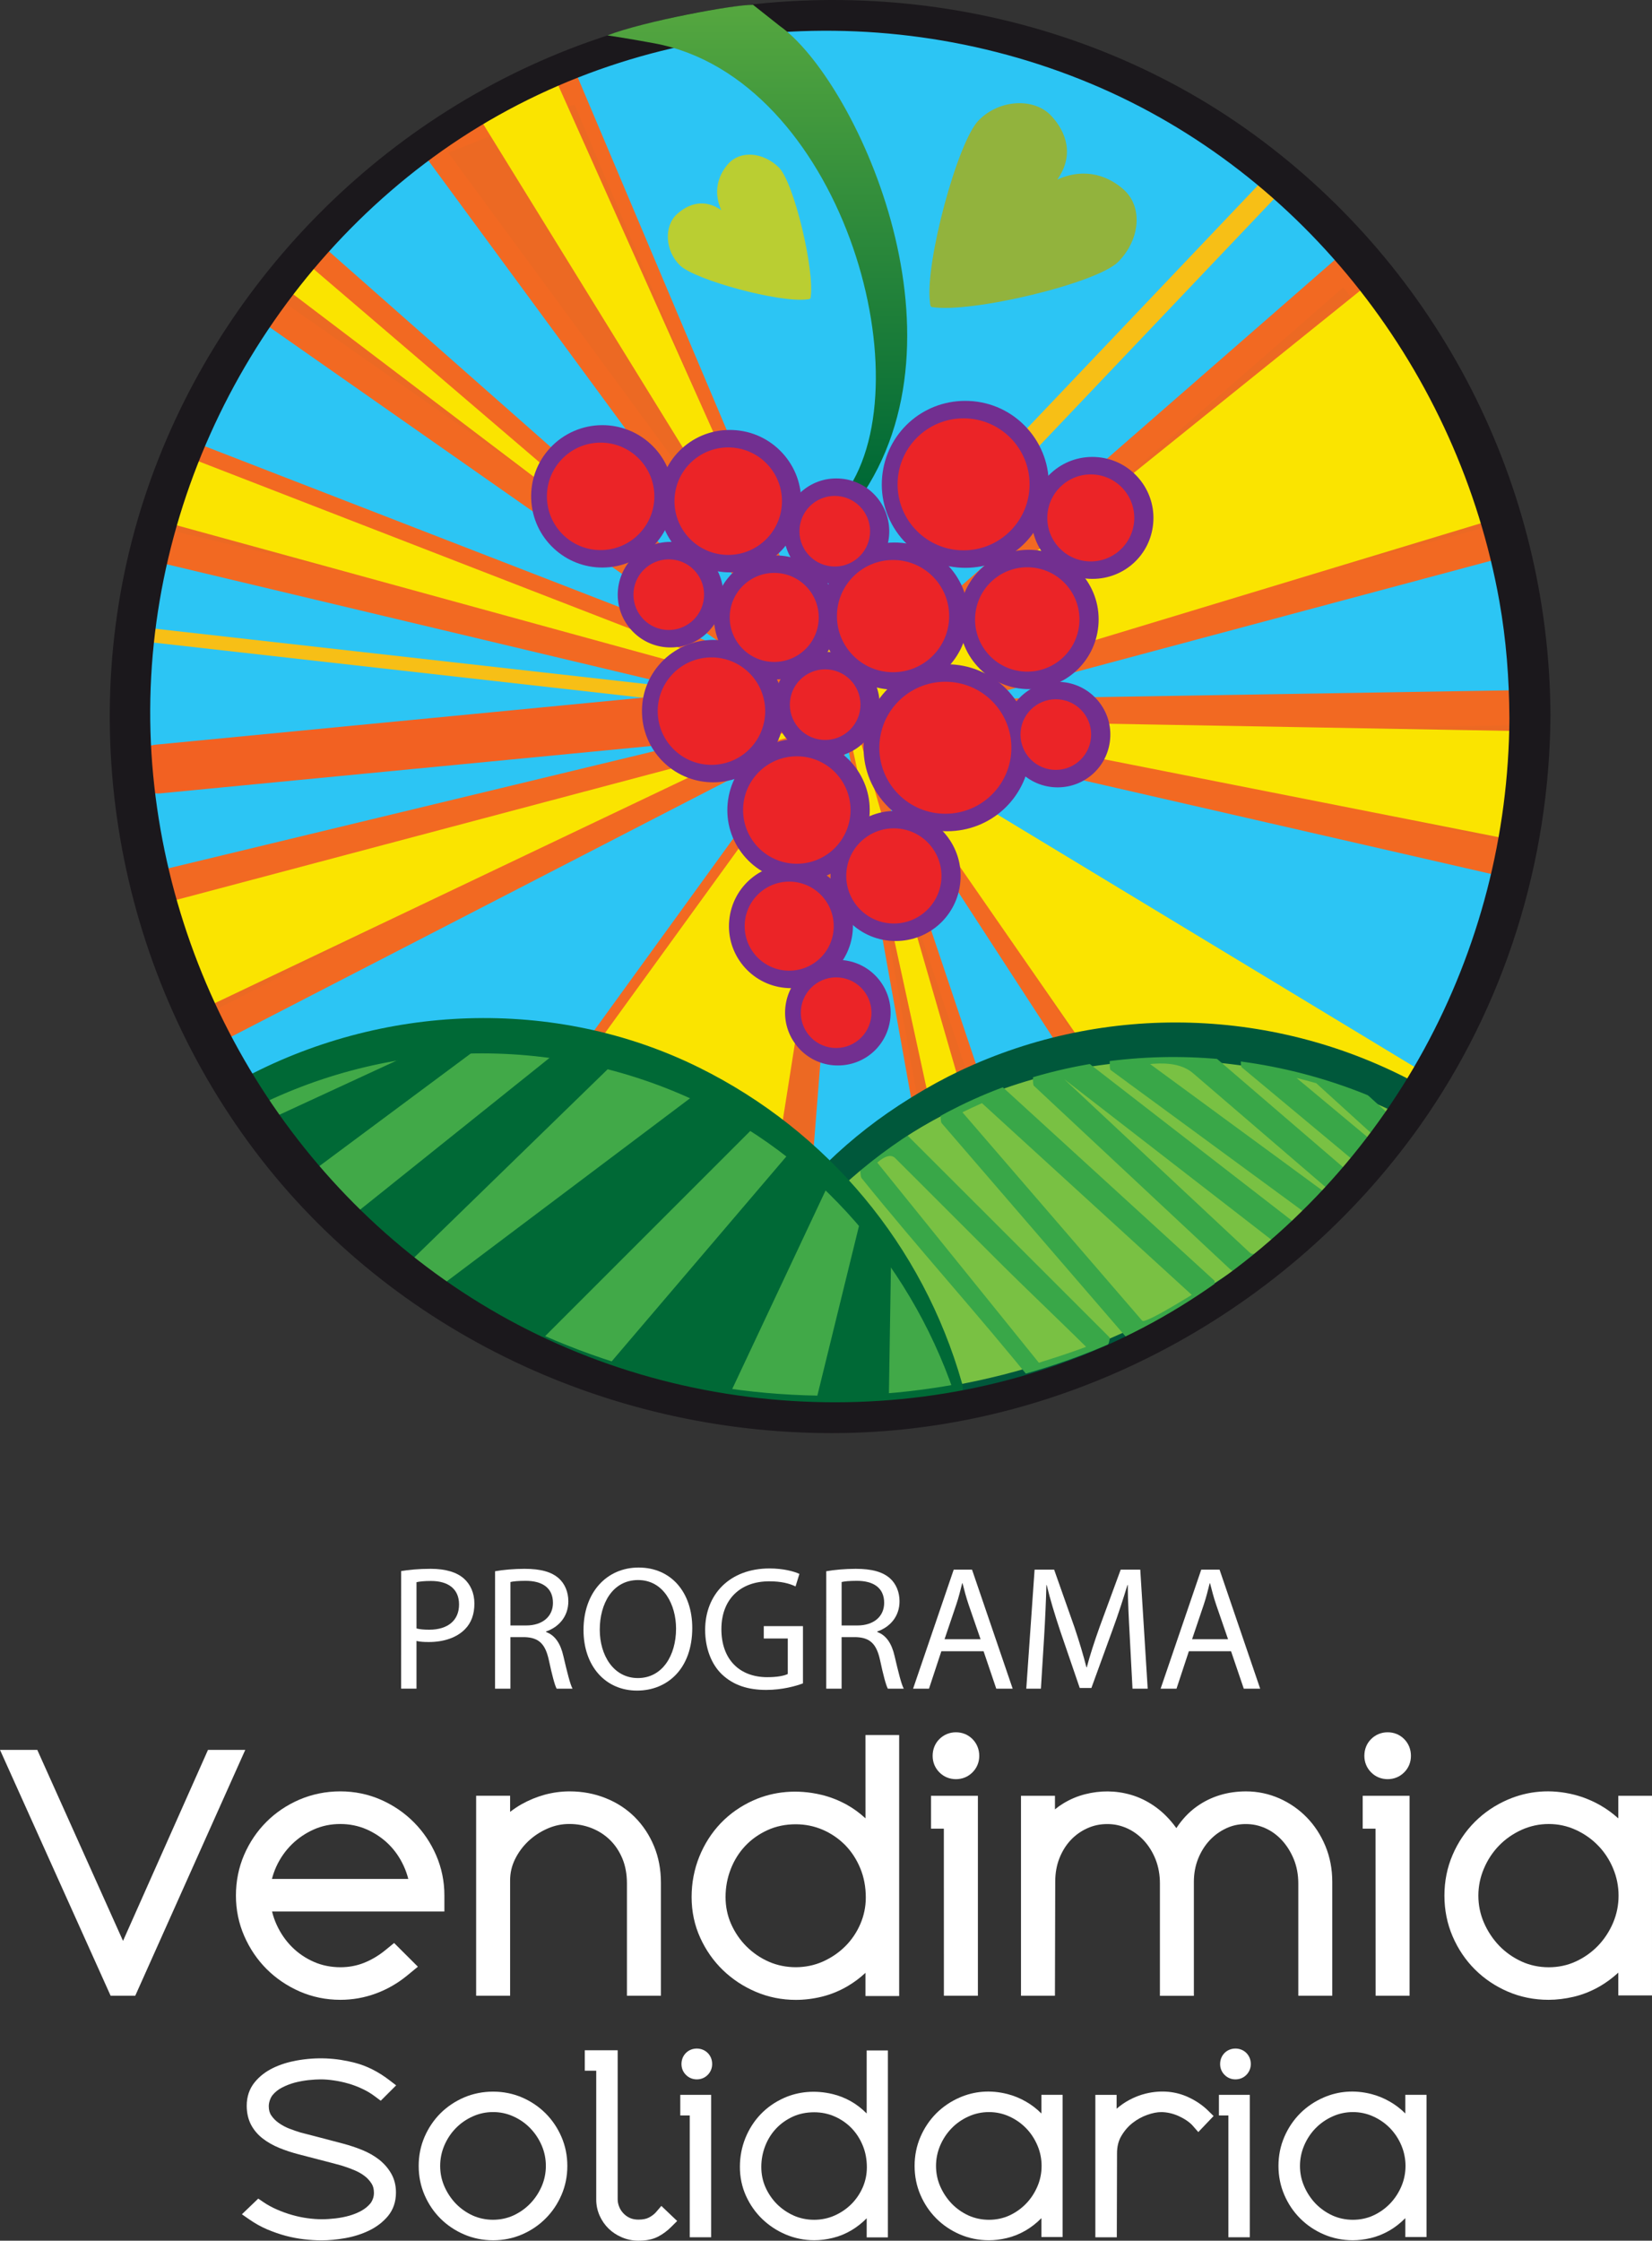 <?xml version="1.0" encoding="utf-8"?>
<!-- Generator: Adobe Illustrator 16.0.0, SVG Export Plug-In . SVG Version: 6.00 Build 0)  -->
<!DOCTYPE svg PUBLIC "-//W3C//DTD SVG 1.1//EN" "http://www.w3.org/Graphics/SVG/1.1/DTD/svg11.dtd">
<svg version="1.1" id="Layer_1" xmlns="http://www.w3.org/2000/svg" xmlns:xlink="http://www.w3.org/1999/xlink" x="0px" y="0px"
	 width="157.807px" height="214.02px" viewBox="0 0 157.807 214.02" enable-background="new 0 0 157.807 214.02"
	 xml:space="preserve">
<rect x="0" y="0" width="157.807" height="214.02" fill="#333333" stroke="none"/>
<g>
	<circle fill="#2CC5F4" cx="78.882" cy="67.458" r="66.829"/>
	<g>
		<polygon fill="#FFFFFF" points="19.869,167.139 11.752,185.385 3.561,167.139 0,167.139 10.567,190.623 12.92,190.623 
			23.429,167.139 		"/>
		<path fill="#FFFFFF" d="M36.793,186.283c-0.635,0.517-1.323,0.923-2.043,1.207c-0.692,0.273-1.442,0.411-2.229,0.411
			c-0.91,0-1.766-0.173-2.542-0.514c-0.792-0.348-1.497-0.827-2.096-1.428c-0.601-0.603-1.091-1.314-1.459-2.123
			c-0.186-0.403-0.329-0.824-0.438-1.261H42.45v-1.544c0-1.339-0.267-2.625-0.786-3.825c-0.517-1.188-1.229-2.247-2.124-3.146
			c-0.896-0.904-1.951-1.627-3.143-2.151c-1.207-0.533-2.516-0.806-3.892-0.806c-1.372,0-2.682,0.268-3.896,0.785
			c-1.198,0.516-2.264,1.231-3.158,2.126c-0.897,0.896-1.614,1.957-2.132,3.157c-0.52,1.208-0.782,2.519-0.782,3.889
			c0,1.359,0.269,2.658,0.8,3.871c0.521,1.192,1.241,2.254,2.136,3.149c0.896,0.893,1.955,1.609,3.148,2.134
			c1.213,0.529,2.521,0.799,3.896,0.799c1.155,0,2.292-0.199,3.38-0.6c1.081-0.396,2.081-0.971,2.975-1.702l1.047-0.86l-2.271-2.265
			L36.793,186.283z M32.507,174.22c0.891,0,1.736,0.174,2.512,0.512c0.792,0.351,1.499,0.825,2.1,1.415
			c0.598,0.59,1.086,1.294,1.448,2.088c0.184,0.396,0.326,0.81,0.435,1.23H25.977c0.104-0.401,0.242-0.796,0.418-1.183
			c0.363-0.792,0.857-1.497,1.464-2.1c0.607-0.599,1.321-1.085,2.119-1.441C30.752,174.396,31.601,174.22,32.507,174.22z"/>
		<path fill="#FFFFFF" d="M58.263,175.739c0.492,0.479,0.891,1.072,1.183,1.766c0.293,0.696,0.442,1.503,0.442,2.398v10.721h3.246
			v-10.796c0-1.261-0.221-2.436-0.659-3.491c-0.438-1.059-1.053-1.986-1.83-2.768c-0.782-0.782-1.721-1.396-2.792-1.821
			c-1.062-0.427-2.219-0.644-3.438-0.644c-0.808,0-1.608,0.109-2.388,0.32c-0.771,0.213-1.509,0.518-2.199,0.904
			c-0.385,0.219-0.749,0.463-1.1,0.733v-1.538h-3.245v19.098h3.245v-11.006c0-0.714,0.15-1.368,0.456-2.005
			c0.319-0.655,0.748-1.242,1.276-1.742c0.532-0.505,1.151-0.91,1.843-1.213c0.671-0.293,1.355-0.438,2.084-0.438
			c0.751,0,1.468,0.136,2.135,0.399C57.192,174.886,57.762,175.252,58.263,175.739z"/>
		<path fill="#FFFFFF" d="M82.675,173.678c-0.557-0.512-1.146-0.943-1.76-1.286c-0.79-0.438-1.616-0.762-2.455-0.961
			c-2.334-0.557-4.569-0.32-6.461,0.517c-1.21,0.537-2.271,1.276-3.148,2.192c-0.877,0.917-1.564,1.995-2.053,3.205
			c-0.486,1.208-0.733,2.504-0.733,3.85c0,1.379,0.276,2.687,0.821,3.885c0.534,1.179,1.264,2.22,2.168,3.096
			c0.904,0.872,1.962,1.571,3.147,2.073c1.198,0.512,2.482,0.769,3.816,0.769c0.831,0,1.679-0.103,2.519-0.312
			c0.856-0.212,1.694-0.559,2.486-1.03c0.578-0.345,1.132-0.759,1.65-1.238v2.215h3.22v-24.93h-3.22L82.675,173.678L82.675,173.678z
			 M76.019,174.246c0.911,0,1.781,0.182,2.584,0.529c0.812,0.354,1.53,0.851,2.137,1.465c0.604,0.621,1.09,1.365,1.438,2.213
			c0.352,0.847,0.527,1.787,0.527,2.794c0,0.875-0.178,1.728-0.521,2.522c-0.347,0.809-0.832,1.521-1.436,2.125
			c-0.609,0.61-1.334,1.104-2.155,1.47c-1.6,0.714-3.556,0.708-5.143,0.013c-0.812-0.355-1.535-0.853-2.149-1.467
			c-0.616-0.616-1.108-1.34-1.466-2.148c-0.35-0.792-0.527-1.658-0.527-2.566c0-0.93,0.167-1.825,0.496-2.67
			c0.324-0.837,0.791-1.579,1.379-2.207c0.589-0.625,1.304-1.135,2.128-1.51C74.118,174.435,75.03,174.246,76.019,174.246z"/>
		<polygon fill="#FFFFFF" points="90.165,190.623 93.413,190.623 93.413,171.526 88.934,171.526 88.934,174.667 90.16,174.667 		"/>
		<path fill="#FFFFFF" d="M91.316,169.938c0.608,0,1.155-0.225,1.578-0.648c0.424-0.424,0.649-0.971,0.649-1.579
			c0-0.622-0.228-1.18-0.649-1.604c-0.423-0.425-0.97-0.647-1.578-0.647c-0.607,0-1.154,0.225-1.579,0.647
			c-0.424,0.421-0.646,0.979-0.646,1.604c0,0.61,0.224,1.156,0.646,1.577C90.16,169.714,90.707,169.938,91.316,169.938z"/>
		<path fill="#FFFFFF" d="M123.599,177.606c0.277,0.69,0.421,1.465,0.421,2.297v10.721h3.245v-10.874
			c0-1.229-0.221-2.38-0.658-3.433c-0.433-1.041-1.03-1.957-1.774-2.723c-0.747-0.767-1.624-1.378-2.616-1.819
			c-1.001-0.44-2.075-0.671-3.188-0.671c-1.773,0-3.355,0.484-4.699,1.438c-0.751,0.532-1.405,1.227-1.959,2.07
			c-0.084-0.118-0.171-0.231-0.257-0.342c-0.563-0.719-1.198-1.32-1.89-1.791c-0.694-0.477-1.432-0.827-2.195-1.049
			c-1.468-0.422-2.939-0.422-4.396-0.049c-0.729,0.188-1.422,0.482-2.069,0.879c-0.271,0.163-0.537,0.352-0.789,0.561v-1.295H97.53
			v19.098h3.243l0.028-10.899c0-0.808,0.133-1.557,0.399-2.233c0.267-0.673,0.628-1.255,1.078-1.734
			c0.447-0.477,0.979-0.855,1.583-1.13c0.602-0.271,1.225-0.403,1.912-0.403c0.671,0,1.284,0.134,1.885,0.403
			c0.6,0.272,1.143,0.664,1.604,1.163c0.471,0.509,0.85,1.117,1.125,1.811c0.273,0.693,0.414,1.47,0.414,2.307v10.721h3.243v-10.874
			c0-0.802,0.138-1.549,0.409-2.225c0.271-0.675,0.646-1.268,1.104-1.76c0.464-0.492,0.984-0.865,1.586-1.145
			c0.587-0.271,1.196-0.401,1.862-0.401c0.668,0,1.281,0.134,1.878,0.401c0.604,0.277,1.12,0.655,1.582,1.157
			C122.933,176.292,123.312,176.906,123.599,177.606z"/>
		<path fill="#FFFFFF" d="M132.556,169.938c0.606,0,1.153-0.225,1.576-0.648c0.426-0.424,0.647-0.971,0.647-1.579
			c0-0.622-0.224-1.18-0.647-1.604c-0.423-0.425-0.97-0.647-1.576-0.647c-0.608,0-1.155,0.225-1.579,0.647
			c-0.426,0.421-0.647,0.979-0.647,1.604c0,0.61,0.227,1.156,0.647,1.577C131.4,169.714,131.947,169.938,132.556,169.938z"/>
		<polygon fill="#FFFFFF" points="131.405,190.623 134.65,190.623 134.65,171.526 130.171,171.526 130.171,174.667 131.397,174.667 
					"/>
		<path fill="#FFFFFF" d="M154.587,171.526v2.156c-0.532-0.479-1.094-0.893-1.683-1.229c-0.794-0.456-1.632-0.8-2.485-1.021
			c-2.306-0.587-4.462-0.366-6.378,0.456c-1.198,0.516-2.261,1.231-3.155,2.126c-0.897,0.896-1.612,1.957-2.126,3.157
			c-0.521,1.208-0.782,2.519-0.782,3.889c0,1.374,0.262,2.682,0.782,3.892c0.514,1.197,1.229,2.261,2.126,3.156
			c0.896,0.895,1.957,1.609,3.155,2.124c1.21,0.521,2.519,0.781,3.89,0.781c0.773,0,1.584-0.101,2.414-0.294
			c0.847-0.202,1.684-0.538,2.482-0.997c0.611-0.354,1.199-0.789,1.76-1.304v2.177h3.22v-19.07H154.587z M154.613,181.062
			c0,0.897-0.174,1.768-0.519,2.584c-0.352,0.828-0.837,1.569-1.445,2.203c-0.607,0.629-1.327,1.139-2.136,1.509
			c-0.787,0.362-1.65,0.545-2.568,0.545c-0.923,0-1.793-0.183-2.59-0.546c-0.812-0.372-1.535-0.879-2.142-1.508
			c-0.611-0.639-1.105-1.38-1.463-2.209c-0.354-0.816-0.53-1.683-0.53-2.578c0-0.895,0.181-1.771,0.533-2.592
			c0.354-0.838,0.846-1.576,1.455-2.202c0.604-0.62,1.332-1.125,2.154-1.498c0.808-0.36,1.676-0.55,2.58-0.55
			c0.898,0,1.764,0.186,2.561,0.55c0.819,0.371,1.544,0.878,2.147,1.5c0.604,0.618,1.092,1.357,1.439,2.189
			C154.437,179.288,154.613,180.163,154.613,181.062z"/>
		<path fill="#FFFFFF" d="M26.046,200.104c0.229-0.277,0.521-0.515,0.868-0.695c0.382-0.202,0.791-0.364,1.215-0.479
			c0.438-0.114,0.884-0.197,1.326-0.247c0.454-0.048,0.855-0.071,1.194-0.071c0.37,0,0.786,0.033,1.235,0.099
			c0.455,0.065,0.918,0.164,1.382,0.297c0.456,0.129,0.913,0.301,1.36,0.515c0.438,0.204,0.852,0.456,1.23,0.745l0.514,0.385
			l1.472-1.47l-0.67-0.512c-1.046-0.8-2.146-1.353-3.271-1.643c-1.832-0.476-3.652-0.562-5.585-0.214
			c-0.803,0.146-1.55,0.381-2.22,0.704c-0.708,0.34-1.303,0.799-1.766,1.367c-0.504,0.617-0.763,1.375-0.763,2.246
			c0,0.681,0.141,1.289,0.41,1.809c0.268,0.509,0.645,0.953,1.123,1.324c0.447,0.347,0.979,0.648,1.579,0.896
			c0.573,0.233,1.202,0.443,1.867,0.614l3.299,0.857c0.187,0.054,0.38,0.104,0.583,0.159c0.18,0.046,0.367,0.104,0.583,0.18
			c0.26,0.083,0.572,0.201,0.924,0.352c0.317,0.137,0.619,0.311,0.896,0.521c0.256,0.191,0.479,0.437,0.662,0.723
			c0.152,0.235,0.227,0.527,0.227,0.886c0,0.203-0.034,0.396-0.104,0.578c-0.073,0.188-0.158,0.342-0.259,0.458
			c-0.224,0.262-0.5,0.484-0.818,0.664c-0.354,0.198-0.742,0.354-1.157,0.476c-0.431,0.121-0.882,0.211-1.34,0.262
			c-0.903,0.106-1.688,0.118-2.671-0.018c-0.478-0.062-0.964-0.166-1.453-0.305c-0.486-0.136-0.978-0.312-1.457-0.521
			c-0.466-0.204-0.904-0.44-1.3-0.711l-0.493-0.335l-1.562,1.498l0.742,0.515c0.537,0.373,1.106,0.685,1.692,0.935
			c0.574,0.242,1.158,0.444,1.735,0.601c0.584,0.154,1.175,0.27,1.755,0.335c0.574,0.068,1.141,0.104,1.675,0.104
			c0.716,0,1.479-0.071,2.275-0.212c0.816-0.146,1.577-0.388,2.261-0.716c0.718-0.346,1.32-0.805,1.798-1.367
			c0.521-0.621,0.784-1.385,0.784-2.275c0-0.678-0.154-1.291-0.462-1.823c-0.288-0.504-0.68-0.948-1.159-1.326
			c-0.461-0.358-1.002-0.668-1.611-0.915c-0.578-0.235-1.201-0.441-1.852-0.614l-2.759-0.725c-0.188-0.054-0.396-0.107-0.629-0.162
			c-0.207-0.049-0.421-0.104-0.628-0.161c-0.326-0.099-0.688-0.223-1.084-0.373c-0.354-0.138-0.694-0.318-1.008-0.541
			c-0.289-0.201-0.532-0.445-0.722-0.729c-0.16-0.232-0.236-0.52-0.236-0.87c0-0.192,0.037-0.394,0.108-0.59
			C25.858,200.386,25.941,200.228,26.046,200.104z"/>
		<path fill="#FFFFFF" d="M52.115,201.854c-0.639-0.635-1.393-1.146-2.242-1.512c-1.713-0.745-3.818-0.745-5.545-0.004
			c-0.856,0.369-1.616,0.881-2.256,1.516c-0.639,0.641-1.148,1.396-1.52,2.255c-0.371,0.86-0.558,1.795-0.558,2.771
			c0,0.979,0.187,1.912,0.558,2.771c0.37,0.858,0.88,1.614,1.52,2.252c0.641,0.641,1.399,1.148,2.257,1.518
			c0.86,0.371,1.798,0.561,2.774,0.561c0.979,0,1.911-0.188,2.77-0.561c0.849-0.367,1.604-0.877,2.242-1.518
			c0.642-0.641,1.151-1.396,1.52-2.252c0.373-0.859,0.56-1.795,0.56-2.771c0-0.978-0.188-1.909-0.56-2.771
			C53.266,203.252,52.755,202.496,52.115,201.854z M47.104,201.734c0.683,0,1.33,0.14,1.934,0.415
			c0.614,0.276,1.158,0.655,1.612,1.126c0.457,0.47,0.825,1.024,1.096,1.652c0.267,0.62,0.397,1.276,0.397,1.952
			c0,0.674-0.133,1.326-0.396,1.939c-0.271,0.623-0.642,1.183-1.1,1.657c-0.457,0.473-0.999,0.855-1.61,1.137
			c-1.216,0.553-2.692,0.54-3.887,0c-0.61-0.279-1.152-0.664-1.609-1.134c-0.458-0.479-0.828-1.037-1.099-1.66
			c-0.264-0.613-0.396-1.268-0.396-1.939c0-0.676,0.134-1.332,0.396-1.952c0.271-0.631,0.639-1.186,1.096-1.652
			c0.456-0.468,1.001-0.85,1.622-1.126C45.768,201.873,46.421,201.734,47.104,201.734z"/>
		<path fill="#FFFFFF" d="M62.671,211.287c-0.169,0.196-0.396,0.371-0.676,0.519c-0.258,0.136-0.596,0.201-1.009,0.201
			c-0.312,0-0.59-0.055-0.821-0.16c-0.245-0.114-0.448-0.26-0.619-0.444c-0.179-0.19-0.312-0.399-0.405-0.638
			c-0.092-0.233-0.138-0.462-0.138-0.702v-14.229H55.86v1.952h1.095V210.1c0,0.522,0.106,1.031,0.32,1.519
			c0.21,0.473,0.498,0.893,0.857,1.242c0.354,0.35,0.784,0.632,1.27,0.838c0.493,0.212,1.026,0.32,1.585,0.32
			c0.768,0,1.385-0.128,1.885-0.393c0.455-0.234,0.886-0.558,1.28-0.956l0.534-0.532l-1.511-1.438L62.671,211.287z"/>
		<path fill="#FFFFFF" d="M65.526,196.085c-0.279,0.279-0.428,0.646-0.428,1.062c0,0.401,0.147,0.759,0.426,1.036
			c0.279,0.28,0.64,0.429,1.039,0.429c0.4,0,0.76-0.146,1.039-0.426c0.279-0.28,0.427-0.641,0.427-1.039
			c0-0.413-0.146-0.776-0.427-1.06C67.043,195.53,66.081,195.53,65.526,196.085z"/>
		<polygon fill="#FFFFFF" points="64.984,202.059 65.886,202.059 65.886,213.693 67.934,213.693 67.934,200.089 64.984,200.089 		
			"/>
		<path fill="#FFFFFF" d="M82.789,201.868c-0.479-0.479-0.984-0.871-1.522-1.171c-0.561-0.312-1.148-0.545-1.75-0.686
			c-1.67-0.396-3.261-0.229-4.606,0.366c-0.864,0.383-1.62,0.91-2.247,1.563c-0.623,0.651-1.116,1.422-1.465,2.285
			c-0.346,0.862-0.521,1.788-0.521,2.746c0,0.983,0.196,1.914,0.583,2.77c0.382,0.842,0.904,1.586,1.549,2.207
			s1.398,1.12,2.245,1.479c0.854,0.36,1.771,0.55,2.723,0.55c0.594,0,1.197-0.077,1.796-0.228c0.612-0.148,1.208-0.396,1.771-0.729
			c0.514-0.308,0.999-0.688,1.446-1.142v1.828h2.023V195.85H82.79L82.789,201.868L82.789,201.868z M77.775,201.754
			c0.688,0,1.344,0.134,1.948,0.398c0.611,0.268,1.149,0.636,1.606,1.104c0.456,0.467,0.818,1.023,1.082,1.664
			c0.264,0.634,0.396,1.34,0.396,2.097c0,0.661-0.133,1.303-0.39,1.901c-0.264,0.604-0.628,1.144-1.082,1.599
			c-0.459,0.459-1.002,0.832-1.618,1.104c-1.209,0.539-2.68,0.534-3.878,0.009c-0.608-0.27-1.152-0.64-1.617-1.102
			c-0.461-0.464-0.833-1.008-1.102-1.616c-0.264-0.598-0.396-1.249-0.396-1.937c0-0.696,0.126-1.367,0.372-2.002
			c0.245-0.63,0.593-1.188,1.038-1.66c0.442-0.475,0.982-0.854,1.6-1.142C76.342,201.894,77.029,201.754,77.775,201.754z"/>
		<path fill="#FFFFFF" d="M99.479,201.868c-0.457-0.452-0.944-0.83-1.465-1.125c-0.568-0.328-1.163-0.573-1.776-0.729
			c-1.646-0.421-3.182-0.265-4.547,0.322c-0.854,0.369-1.61,0.881-2.249,1.516c-0.64,0.644-1.149,1.397-1.517,2.255
			c-0.372,0.86-0.558,1.793-0.558,2.771s0.186,1.912,0.558,2.771c0.365,0.855,0.877,1.611,1.517,2.252
			c0.639,0.641,1.398,1.148,2.249,1.518c0.863,0.371,1.798,0.561,2.775,0.561c0.554,0,1.132-0.071,1.722-0.212
			c0.604-0.146,1.2-0.383,1.769-0.711c0.537-0.311,1.046-0.706,1.522-1.188v1.803h2.028v-13.585h-2.028V201.868z M99.498,206.881
			c0,0.676-0.131,1.331-0.394,1.945c-0.265,0.622-0.628,1.179-1.085,1.651c-0.459,0.477-0.999,0.857-1.604,1.137
			c-1.191,0.547-2.689,0.547-3.896,0c-0.611-0.279-1.153-0.663-1.609-1.134c-0.457-0.479-0.828-1.037-1.101-1.66
			c-0.265-0.613-0.396-1.268-0.396-1.939c0-0.676,0.133-1.332,0.397-1.952c0.271-0.631,0.64-1.185,1.096-1.652
			c0.452-0.468,1.001-0.849,1.62-1.126c0.608-0.275,1.264-0.415,1.944-0.415c0.686,0,1.33,0.14,1.936,0.415
			c0.611,0.277,1.156,0.655,1.61,1.126c0.457,0.467,0.82,1.021,1.085,1.647C99.367,205.544,99.498,206.203,99.498,206.881z"/>
		<path fill="#FFFFFF" d="M113.484,200.299c-1.136-0.52-2.521-0.703-4.062-0.323c-0.522,0.129-1.046,0.332-1.552,0.604
			c-0.424,0.227-0.828,0.508-1.206,0.835v-1.323h-2.031v13.604h2.05l0.021-8.021c0-0.64,0.133-1.18,0.407-1.649
			c0.29-0.497,0.651-0.915,1.069-1.246c0.437-0.338,0.908-0.603,1.408-0.776c0.489-0.177,0.939-0.266,1.341-0.266
			c0.262,0,0.54,0.033,0.823,0.097c0.287,0.062,0.566,0.159,0.837,0.279c0.273,0.124,0.537,0.27,0.78,0.437
			c0.228,0.156,0.421,0.321,0.568,0.49l0.53,0.604l1.462-1.533l-0.521-0.509C114.864,201.068,114.218,200.632,113.484,200.299z"/>
		<path fill="#FFFFFF" d="M116.98,196.085c-0.278,0.279-0.428,0.646-0.428,1.062c0,0.401,0.146,0.759,0.426,1.036
			c0.278,0.28,0.637,0.429,1.039,0.429c0.399,0,0.761-0.146,1.039-0.426c0.277-0.28,0.426-0.641,0.426-1.039
			c0-0.413-0.146-0.776-0.426-1.06C118.498,195.528,117.534,195.53,116.98,196.085z"/>
		<polygon fill="#FFFFFF" points="116.438,202.059 117.34,202.059 117.34,213.693 119.387,213.693 119.387,200.089 116.438,200.089 
					"/>
		<path fill="#FFFFFF" d="M134.242,201.868c-0.455-0.452-0.949-0.83-1.467-1.125c-0.564-0.328-1.166-0.573-1.774-0.729
			c-1.646-0.421-3.184-0.265-4.545,0.322c-0.855,0.369-1.614,0.881-2.252,1.516c-0.641,0.644-1.15,1.397-1.519,2.255
			c-0.371,0.86-0.559,1.793-0.559,2.771s0.188,1.912,0.559,2.771c0.366,0.855,0.878,1.611,1.519,2.252s1.396,1.148,2.252,1.518
			c0.859,0.371,1.796,0.561,2.771,0.561c0.551,0,1.134-0.071,1.724-0.212c0.604-0.146,1.196-0.383,1.769-0.711
			c0.535-0.311,1.047-0.706,1.522-1.188v1.803h2.026v-13.585h-2.026V201.868z M134.261,206.881c0,0.676-0.131,1.331-0.393,1.945
			c-0.263,0.622-0.63,1.179-1.084,1.651c-0.459,0.477-0.999,0.857-1.605,1.137c-1.191,0.547-2.689,0.547-3.893,0
			c-0.613-0.279-1.155-0.663-1.612-1.134c-0.459-0.479-0.827-1.037-1.096-1.66c-0.266-0.613-0.399-1.268-0.399-1.939
			c0-0.676,0.136-1.332,0.399-1.952c0.269-0.631,0.637-1.185,1.094-1.652c0.457-0.467,1.001-0.849,1.622-1.126
			c0.606-0.275,1.263-0.415,1.942-0.415c0.683,0,1.332,0.14,1.936,0.415c0.613,0.277,1.158,0.655,1.614,1.126
			c0.452,0.467,0.819,1.021,1.082,1.647C134.128,205.544,134.261,206.203,134.261,206.881z"/>
	</g>
	<path fill="none" stroke="#1B181C" stroke-width="1.359" d="M96.038,94.342"/>
	<g>
		<path fill="#EC6923" d="M25.283,29.252l54.598,38.215L14.968,51.999l2.646-8.465l61.364,23.805l0.845,1.854l-0.007,0.051
			L14.58,84.966l4.753,13.81L79.77,67.603l-0.264,1.588l-0.112-1.593l0.906,0.005L42.74,119.447l32.925,14.627l5.165-65.41
			l11.418,63.493l9.654-2.985L81.357,67.869l35.359,54.412l11.865-9.784L81.058,69.196l-1.022-1.326L54.86,8.274l-13.944,5.383
			l39.648,53.945l64.482,14.8l1.803-14.84l-67.08,1.102l64.012-17.136c0,0-5.524-10.614-7.724-14.84
			c-2.2-4.227-7.745-10.902-7.745-10.902L79.77,68.135l-0.526-0.267L29.945,24.375 M80.412,71.427l0.001-0.006l0.031-0.015
			L80.412,71.427z"/>
		<g>
			<path fill="#F26922" d="M25.283,30.921c18.179,12.726,36.354,25.448,54.533,38.173c0.021,0.015,0.042,0.03,0.063,0.045
				c0-1.113,0-2.227,0-3.339c-21.612-5.15-43.227-10.301-64.838-15.452c-0.024-0.008-0.049-0.016-0.074-0.02
				c0,1.109,0,2.227,0,3.339c0.854-2.729,1.706-5.465,2.561-8.194c0.176-0.562,1.688,0.353,2.13,0.522
				c5.312,2.062,10.625,4.12,15.937,6.183C48.9,57.34,62.207,62.504,75.514,67.665c0.979,0.378,1.955,0.758,2.933,1.14
				c0.896,0.345,0.977,1.177,1.375,2.057c0-1.112,0-2.229,0-3.336c-0.035,0.249-2.238,0.589-2.479,0.646
				c-2.309,0.558-4.618,1.109-6.927,1.669c-7.186,1.729-14.365,3.463-21.547,5.193c-11.375,2.741-22.748,5.485-34.123,8.227
				c-0.057,0.012-0.109,0.027-0.165,0.039c-0.095,0.023-0.103,3.042,0,3.339c0.497,1.44,4.938,13.711,4.855,13.754
				c3.447-1.778,6.894-3.556,10.339-5.333c13.408-6.915,26.814-13.83,40.224-20.745c3.258-1.68,6.515-3.359,9.771-5.039
				c0-1.112,0-2.226,0-3.338c-0.261,1.566-0.254,1.723-0.371,0.052c-0.002,1.095-0.003,2.187-0.004,3.279
				c0.302,0.003,0.604,0.005,0.906,0.007c0-1.112,0-2.226,0-3.338c-12.521,17.279-25.04,34.562-37.562,51.841
				c-0.154,0.22-0.117,3.286,0,3.339c10.722,4.764,21.438,9.522,32.156,14.288c0.975,0.432,0.77,0.313,0.851-0.698
				c0.147-1.898,0.301-3.803,0.449-5.702c0.55-6.953,1.101-13.904,1.646-20.857c0.979-12.416,1.961-24.83,2.939-37.245
				c0.08-1.011,0.112-0.189,0.21,0.351c0.337,1.853,0.67,3.709,1.002,5.563c1.237,6.896,2.479,13.792,3.719,20.689
				c1.789,9.947,3.577,19.896,5.367,29.849c0.383,2.133,0.769,4.27,1.149,6.4c-0.005-0.028,8.668-2.603,9.671-2.91
				c0.124-0.038,0.102-3.036,0-3.339C95.054,107.068,88.205,86.633,81.357,66.2c0,1.114,0,2.227,0,3.338
				c5.939,9.136,11.875,18.273,17.815,27.413c4.057,6.241,8.113,12.483,12.17,18.729c0.309,0.473,5.49,8.178,5.391,8.259
				c3.95-3.258,7.899-6.515,11.851-9.772c0.167-0.136,0.169-3.185,0-3.336c-8.104-7.382-16.205-14.766-24.309-22.146
				c-5.464-4.978-10.929-9.957-16.394-14.938c-2.411-2.195-5.336-4.285-7.335-6.883c-1.944-2.521-2.869-6.239-4.094-9.143
				c-2.875-6.804-5.75-13.608-8.625-20.414C63.505,27.073,59.183,16.842,54.86,6.612c-0.032-0.077-12.63,4.867-13.946,5.38
				c-0.102,0.037-0.157,3.121,0,3.336c13.192,17.95,26.387,35.9,39.58,53.853c0.271,0.368,1.429,0.405,1.841,0.501
				c2.135,0.489,4.268,0.979,6.401,1.47c7.067,1.622,14.134,3.244,21.196,4.865c11.628,2.668,23.259,5.336,34.887,8.004
				c0.468,0.106,0.822-4.854,0.896-5.453c0.381-3.109,0.756-6.226,1.135-9.336c0.04-0.326,0.007-3.338,0-3.338
				c-22.319,0.366-44.639,0.731-66.962,1.1c-0.038,0-0.078,0-0.118,0.002c0,1.109,0,2.227,0,3.336
				c21.324-5.708,42.647-11.414,63.969-17.121c0.019-0.004,0.028-0.011,0.043-0.015c0.078-0.02,0.14-3.074,0-3.336
				c-3.82-7.343-7.265-14.979-12.232-21.629c-0.611-0.82-2.604-4.663-3.67-3.732c-1.279,1.114-2.558,2.229-3.833,3.346
				c-11.066,9.652-22.128,19.305-33.192,28.956c-3.551,3.095-7.099,6.189-10.646,9.286c-1.138,0.992-4.527-3.023-5.363-3.763
				C63.814,52.59,52.785,42.86,41.755,33.127c-3.938-3.475-7.874-6.948-11.812-10.422c0.538,0.477-0.565,2.839,0,3.338
				C46.376,40.54,62.807,55.038,79.237,69.536c0.997,0.877,6.683-5.099,7.503-5.813c5.584-4.872,11.167-9.74,16.748-14.612
				c8.275-7.217,16.553-14.437,24.825-21.657c0.026-0.02,3.764,4.824,3.992,5.137c1.831,2.479,3.385,5.061,4.804,7.79
				c2.226,4.272,4.449,8.544,6.673,12.816c0-1.109,0-2.223,0-3.336c-21.32,5.708-42.646,11.414-63.969,17.124
				c-0.016,0.002-0.026,0.01-0.043,0.013c-0.182,0.05,0.093,3.336,0,3.336c22.323-0.366,44.644-0.731,66.962-1.1
				c0.038,0,0.079,0,0.117,0c0-1.114,0-2.229,0-3.338c-0.181,1.491-1.967,14.802-1.876,14.824
				c-3.762-0.863-7.521-1.728-11.288-2.591c-14.644-3.361-29.284-6.723-43.93-10.082c-2.292-0.524-4.582-1.051-6.872-1.578
				c-0.39-0.086-2.079-0.202-2.331-0.545c-2.117-2.882-4.232-5.759-6.348-8.639c-8.903-12.113-17.808-24.228-26.709-36.34
				c-2.194-2.983-4.388-5.971-6.581-8.952c0,1.109,0,2.223,0,3.336c1.392-0.538,13.887-5.523,13.976-5.312
				c1.522,3.604,3.045,7.208,4.566,10.811c5.801,13.729,11.6,27.462,17.399,41.191c1.257,2.976,2.219,6.274,4.2,8.849
				c0.552,0.716,1.438,1.312,2.104,1.914c1.845,1.682,3.686,3.357,5.526,5.039c11.021,10.044,22.046,20.086,33.069,30.128
				c2.273,2.073,4.549,4.146,6.824,6.219c0-1.109,0-2.225,0-3.336c-1.167,0.963-11.991,9.59-11.892,9.747
				c-2.054-3.16-4.106-6.323-6.163-9.482c-8.125-12.506-16.25-25.009-24.378-37.515c-1.599-2.459-3.194-4.92-4.794-7.378
				c0.48,0.741-0.295,2.458,0,3.338c6.85,20.435,13.696,40.867,20.545,61.303c0-1.112,0-2.227,0-3.339
				c-2.903,0.897-5.807,1.799-8.712,2.696c-1.344,0.416-1.009-0.073-1.242-1.365c-0.975-5.417-1.947-10.836-2.925-16.253
				c-2.521-14.037-5.046-28.07-7.564-42.104c-0.209-1.146-0.414-2.295-0.62-3.44c0.073,0.418-0.135,1.562-0.183,2.135
				c-0.444,5.662-0.894,11.326-1.34,16.988c-1.121,14.185-2.239,28.367-3.359,42.552c-0.035,0.452-0.143,3.761-0.49,3.604
				c-3.232-1.438-6.463-2.873-9.696-4.31c-7.675-3.41-15.351-6.821-23.027-10.231c0,1.115,0,2.227,0,3.338
				c12.521-17.279,25.039-34.562,37.562-51.84c0.188-0.261-0.089-3.338,0-3.338c-0.304-0.002-0.604-0.005-0.906-0.007
				c-0.019,0-0.024,2.97-0.005,3.276c0.038,0.532,0.074,1.064,0.111,1.597c0.002,0.019,0.004,0.041,0.005,0.06
				c0.087-0.529,0.176-1.058,0.264-1.586c0.075-0.448-0.269-3.199,0-3.338C59.711,76.281,39.653,86.628,19.595,96.97
				c-0.562,0.292-1.724-4.114-1.934-4.724c-1.028-2.983-2.055-5.965-3.082-8.948c0,1.113,0,2.227,0,3.339
				C36.287,81.404,57.992,76.17,79.7,70.941c0.352-0.088,0.138-1.478,0.138-1.75c0-1.48-0.24-2.159-0.862-3.52
				c-0.177-0.391-2.238-0.87-2.611-1.013c-5.549-2.152-11.097-4.307-16.644-6.458c-13.096-5.081-26.195-10.16-39.292-15.242
				c-0.182-0.068-2.812-1.102-2.825-1.062c-0.879,2.81-1.757,5.621-2.636,8.433c-0.094,0.302-0.099,3.314,0,3.339
				c21.614,5.149,43.226,10.302,64.838,15.451c0.025,0.007,0.05,0.012,0.075,0.02c-0.311-0.074,0.351-3.093,0-3.339
				C61.703,53.076,43.524,40.35,25.345,27.625c-0.021-0.016-0.041-0.027-0.062-0.043C25.788,27.935,24.743,30.543,25.283,30.921
				L25.283,30.921z"/>
			<path fill="#F26922" d="M80.412,73.098c0.004-0.01,0.024-0.02,0.032-0.02c0-1.116,0-2.229,0-3.342
				c-0.011,0.008-0.021,0.015-0.032,0.021c-0.028,0.019-0.016,0.507-0.016,0.489c-0.002,0.394-0.003,0.787-0.003,1.181
				c0,0.392,0.001,0.786,0.003,1.18C80.398,72.58,80.422,73.091,80.412,73.098c0.012-0.01,0.021-0.015,0.032-0.02
				c0.029-0.02,0.016-0.508,0.016-0.493c0.003-0.391,0.005-0.787,0.005-1.18s-0.002-0.786-0.005-1.18c0,0.03-0.021-0.487-0.016-0.49
				c-0.008,0.004-0.028,0.013-0.032,0.021c-0.036,0.139-0.013,0.355-0.016,0.489c-0.002,0.394-0.003,0.786-0.003,1.181
				c0,0.392,0.001,0.786,0.003,1.18C80.401,72.715,80.442,72.979,80.412,73.098z"/>
		</g>
	</g>
	<g>
		<path fill="#FAE400" d="M27.181,27.478l52.7,39.988L14.628,49.557l2.984-6.022l61.364,23.805l0.845,1.854l-0.007,0.051
			L14.931,86.461l3.327,10.436L79.77,67.603l-0.264,1.588l-0.112-1.593l0.906,0.005L42.74,119.447l27.994,13.14l10.096-63.923
			l13.648,62.712l4.688-1.964l-17.81-61.542l37.621,54.281l17.862-19.202L81.058,69.196l-1.022-1.326L53.041,7.516l-7.024,4.103
			l34.547,55.984l64.877,12.811l-0.302-10.586l-65.37-1.163l62.354-18.886c0,0-3.866-8.864-6.063-13.09
			c-2.2-4.227-5.591-9.361-5.591-9.361L79.77,68.135l-0.526-0.267L28.414,24.375 M80.412,71.427l0.001-0.006l0.031-0.015
			L80.412,71.427z"/>
	</g>
	<g>
		<path fill="#79C143" d="M66.38,133.925c2.918,0.577,6.765,1.076,12.537,1.076c23.398,0,44.29-11.244,56.234-29.446
			c-6.834-3.795-14.698-5.957-23.068-5.957C90.184,99.597,71.941,113.798,66.38,133.925z"/>
		<path fill="#00583B" d="M66.38,135.594c26.089,5.028,54.049-6.215,68.771-28.371c0.157-0.235,0.152-3.252,0-3.338
			c-13.542-7.367-29.854-7.845-43.817-1.342c-12.236,5.705-21.285,16.797-24.953,29.711C66.085,133.292,66.67,134.571,66.38,135.594
			c3.708-13.054,12.734-23.806,24.953-29.713c13.809-6.672,30.427-5.944,43.817,1.342c0-1.112,0-2.227,0-3.338
			c-14.724,22.157-42.684,33.399-68.771,28.37C66.562,132.291,66.149,135.548,66.38,135.594z"/>
	</g>
	<g>
		<path fill="#39A748" d="M99.274,132.262c2.29-0.714,3.569-1.571,5.773-2.521c0.098-0.043,1.111-1.827,0.949-1.991
			c-3.704-3.7-7.404-7.401-11.109-11.104c-2.364-2.36-4.729-4.727-7.093-7.086c-0.724-0.722-1.444-1.442-2.167-2.166
			c-1.058-1.055-2.439,1.027-3.343,1.771c-0.188,0.154-0.179,3.123,0,3.339c5.65,7.001,10.969,12.818,16.619,19.819
			c-0.531-0.66,0.892-1.477,0.335-2.16c-5.65-6.999-11.304-13.997-16.954-20.998c0,1.115,0,2.229,0,3.339
			c0.735-0.607,2.349-2.769,3.236-1.878c0.68,0.679,1.355,1.354,2.035,2.029c2.442,2.442,4.885,4.885,7.329,7.326
			c3.705,3.703,6.521,6.305,10.22,10.005c0-1.11,0.892-1.126,0.892-2.237c-2.207,0.948-4.468,1.699-6.758,2.414
			C98.903,130.268,99.567,132.169,99.274,132.262z"/>
		<path fill="#39A748" d="M93.803,102.031c-1.316,0.586-2.601,1.214-3.866,1.894c-0.136,0.071-0.164,3.147,0,3.337
			c3.729,4.324,7.462,8.652,11.19,12.977c2.195,2.544,4.39,5.09,6.584,7.634c0.455,0.527,1.059-0.742,1.516-0.214
			c0.385,0.443,5.25-2.744,5.957-3.196c0.144-0.09,0.986-1.991,0.825-2.141C108.607,115.558,101.203,108.797,93.803,102.031
			c0.538,0.492-0.57,2.82,0,3.34c7.4,6.763,14.805,13.524,22.206,20.288c0-1.113,0-2.225,0-3.34
			c-0.654,0.421-6.573,4.209-6.901,3.828c-0.466-0.537-0.933-1.077-1.396-1.617c-2.194-2.544-4.387-5.086-6.584-7.633
			c-3.729-4.322-7.462-8.649-11.19-12.975c0,1.113,0,2.225,0,3.337c1.268-0.678,2.55-1.306,3.866-1.891
			C94.233,105.178,93.408,102.208,93.803,102.031z"/>
		<path fill="#39A748" d="M125.503,115.432c0.721-0.689,1.391-1.438,2.088-2.148c0.176-0.182,1.139-1.428,0.963-1.577
			c-3.001-2.58-6.002-5.157-9.003-7.734c-1.798-1.547-3.596-3.09-5.393-4.638c-2.138-1.833-5.445-0.81-8.076-0.477
			c0.044-0.004-0.199,3.188,0,3.338c6.766,4.966,13.531,9.933,20.301,14.898c-0.514-0.376,0.547-2.938,0-3.337
			c-6.77-4.968-13.535-9.936-20.301-14.899c0,1.113,0,2.227,0,3.338c2.396-0.302,5.917-1.379,7.886,0.314
			c1.74,1.495,3.479,2.988,5.222,4.486c3.122,2.684,6.244,5.363,9.364,8.047c0-1.112,0-2.227,0-3.339
			c-0.696,0.714-1.45,1.361-2.171,2.053C125.814,114.3,126.045,114.911,125.503,115.432z"/>
		<path fill="#39A748" d="M123.489,116.651c-3.946-3.058-7.893-6.112-11.838-9.169c-2.597-2.016-5.191-4.022-7.79-6.038
			c-0.694-0.539-1.394-1.076-2.087-1.616c-0.923-0.714-1.854,0.597-3.016,0.54c0.157,0.007-0.245,3.107,0,3.339
			c3.876,3.624,7.757,7.248,11.633,10.874c2.356,2.198,4.71,4.401,7.064,6.604c0.623,0.58,0.849-0.011,1.474,0.575
			c0.921,0.857,3.256-2.615,3.869-3.196C123.368,118.023,122.947,117.165,123.489,116.651c-0.528,0.502-3.296,3.753-4.091,3.009
			c-0.575-0.535-1.146-1.072-1.724-1.609c-2.425-2.27-4.854-4.536-7.283-6.808c-3.876-3.624-7.757-7.251-11.633-10.875
			c0,1.11,0,2.227,0,3.339c0.999,0.05,2.154-1.206,2.905-0.624c0.65,0.501,1.299,1.003,1.943,1.505
			c2.557,1.979,5.104,3.955,7.657,5.935c4.073,3.155,8.146,6.312,12.223,9.468C122.966,119.584,124.043,117.082,123.489,116.651z"/>
		<path fill="#39A748" d="M125.733,100.127c-2.345-0.676-4.703-1.175-7.112-1.521c0.229,0.033-0.293,3.095,0,3.339
			c2.297,1.914,4.596,3.831,6.896,5.747c1.503,1.251,3.006,2.501,4.509,3.757c0.384,0.316,0.563-1.679,0.944-1.361
			c0.294,0.245,1.876,0.414,2.128,0.07c0.181-0.244,0.199-3.154,0-3.338C130.642,104.588,128.188,102.355,125.733,100.127
			c0.54,0.49-0.566,2.819,0,3.336c2.454,2.23,4.908,4.464,7.362,6.693c0-1.109,0-2.226,0-3.338c-0.19,0.257-1.731,2.405-1.857,2.305
			c-0.328-0.275-0.656-0.553-0.987-0.825c-1.452-1.213-2.908-2.423-4.363-3.639c-2.421-2.017-4.847-4.037-7.267-6.055
			c0,1.113,0,2.224,0,3.339c2.409,0.345,4.77,0.848,7.112,1.52C125.46,103.385,126.05,100.219,125.733,100.127z"/>
	</g>
	<path fill="none" stroke="#F7BF16" stroke-width="10.868" d="M77.391,65.626"/>
	
		<rect x="11.852" y="63.381" transform="matrix(0.994 0.112 -0.112 0.994 7.427 -4.583)" fill="#F7BF16" width="65.595" height="1.335"/>
	<path fill="#F26122" d="M15.082,75.79c-1.189,0-2.207-0.902-2.323-2.11c-0.124-1.285,0.818-2.426,2.102-2.55l65.784-6.352
		c1.278-0.128,2.425,0.815,2.548,2.1c0.127,1.284-0.812,2.427-2.099,2.553L15.31,75.78C15.233,75.787,15.157,75.79,15.082,75.79z"/>
	<path fill="none" stroke="#F26122" stroke-width="9.51" stroke-linecap="round" stroke-linejoin="round" d="M81.022,67.558"/>
	<path fill="none" stroke="#F26122" stroke-width="9.51" stroke-linecap="round" stroke-linejoin="round" d="M137.431,98.106"/>
	<path fill="none" stroke="#F26122" stroke-width="5.434" stroke-linecap="round" stroke-linejoin="round" d="M76.892,65.127"/>
	
		<rect x="98.207" y="9.179" transform="matrix(0.725 0.689 -0.689 0.725 55.663 -57.008)" fill="#F7BF16" width="2.003" height="64.02"/>
	<path fill="#00583B" d="M66.598,134.656c7.328,1.449,14.684,1.462,22.112,0.493c6.311-0.822,11.97-2.255,17.689-4.792
		c11.613-5.156,22.066-12.904,29.076-23.463c0.157-0.232,0.155-3.253,0-3.338c-13.525-7.359-29.842-7.871-43.767-1.282
		c-12.202,5.778-21.15,16.97-24.815,29.869c-0.293,1.037,0.292,2.314,0,3.338c3.703-13.037,12.631-23.885,24.815-29.868
		c13.763-6.758,30.392-5.996,43.767,1.281c0-1.112,0-2.224,0-3.338c-6.924,10.434-16.521,18.735-27.854,24.062
		c-5.769,2.711-11.948,4.481-18.236,5.446c-7.643,1.173-14.944,0.567-22.489-0.922C67.084,132.182,66.361,134.609,66.598,134.656z"
		/>
	<g>
		<g>
			<path fill="#41A948" d="M91.896,133.786c-4.219,0.833-8.572,1.271-13.032,1.271c-23.396,0-43.987-12.021-55.936-30.229
				c6.833-3.793,14.699-5.955,23.07-5.955C67.895,98.876,86.336,113.655,91.896,133.786z"/>
			<path fill="#006936" d="M91.896,132.117c-26.689,5.084-53.937-6.314-68.968-28.956c0,1.112,0,2.227,0,3.339
				c13.593-7.395,29.913-7.854,43.873-1.187c12.268,5.86,21.4,17.129,25.095,30.142C91.606,134.431,92.191,133.151,91.896,132.117
				c-3.734-13.148-12.85-24.069-25.095-30.138c-13.799-6.836-30.429-6.131-43.873,1.183c-0.153,0.085-0.157,3.101,0,3.339
				c15.031,22.638,42.277,34.036,68.968,28.955C92.125,135.41,91.715,132.15,91.896,132.117z"/>
		</g>
		<g>
			<g>
				<g>
					<path fill="#006936" d="M58.785,101.412c-2.083-0.76-2.826-0.909-5.037-1.372l-20.847,16.702
						c1.717,1.625,3.518,3.164,5.397,4.603L58.785,101.412z"/>
				</g>
				<g>
					<path fill="#006936" d="M45.999,98.876c-2.371,0-2.105,0.369-4.387,0.704l-16.906,7.812c1.306,1.804,2.696,3.54,4.174,5.198
						l18.115-13.47C45.781,99.031,47.237,98.876,45.999,98.876z"/>
				</g>
				<g>
					<path fill="#006936" d="M82.365,115.833l-4.691,19.115c1.246,0.071-0.07,0.109,1.19,0.109c1.229,0,4.807-0.041,6.021-0.109
						l0.229-14.422C84.239,118.744,83.445,117.483,82.365,115.833z"/>
				</g>
				<g>
					<path fill="#006936" d="M41.045,123.619c2.322,1.444,7.259,4.115,9.759,5.272l21.85-21.851
						c-1.72-1.163-3.515-2.223-5.385-3.155L41.045,123.619z"/>
				</g>
				<g>
					<path fill="#006936" d="M75.611,109.881L57.068,131.63c2.939,1.062,8.907,2.22,12.021,2.863l9.959-21.177
						C77.442,111.453,77.482,111.478,75.611,109.881z"/>
				</g>
			</g>
		</g>
	</g>
	<path fill="#1B181C" d="M148.107,68.28c-0.11-21.969-10.622-42.549-28.369-55.461C101.841-0.201,78.022-3.404,57.166,3.673
		c-20.387,6.915-36.702,23.47-43.396,43.955c-6.885,21.083-2.75,44.622,10.551,62.271c13.201,17.521,34.413,27.311,56.18,26.976
		c21.78-0.331,42.539-11.594,55.121-29.324C143.732,96.111,148.036,82.289,148.107,68.28c0.014-2.062-3.914-1.494-3.922,0.284
		c-0.113,22.515-11.501,43.431-30.425,55.59c-19.14,12.305-44.271,12.905-64.29,2.376C29.816,116.197,16.757,96.13,14.636,74.078
		c-2.165-22.508,8.019-44.896,25.931-58.458C58.726,1.871,83.317-0.743,104.2,7.989c20.443,8.552,35.15,27.687,39.024,49.421
		c0.656,3.683,0.941,7.417,0.96,11.154C144.195,70.627,148.115,70.056,148.107,68.28z"/>
	
		<linearGradient id="SVGID_1_" gradientUnits="userSpaceOnUse" x1="-819.438" y1="379.04" x2="-819.438" y2="443.506" gradientTransform="matrix(1 0 0 1 891.78 -397.531)">
		<stop  offset="0" style="stop-color:#79C143"/>
		<stop  offset="1" style="stop-color:#006936"/>
	</linearGradient>
	<path fill="url(#SVGID_1_)" d="M58.024,3.38c3.534-1.36,12.097-2.946,13.908-2.922l2.554,2.021
		c7.032,4.97,18.732,29.44,7.537,45.292l-1.212-0.759c7.632-10.799-0.577-39.542-18.27-42.868
		C62.541,4.144,60.067,3.682,58.024,3.38z"/>
	<path fill="#92B33D" d="M106.841,24.988c2.091-2.149,2.326-5.222,0.521-6.857c-1.335-1.213-3.586-2.229-6.366-0.978
		c1.652-2.335,0.858-4.534-0.554-6.068c-1.646-1.792-5.008-1.609-6.979,0.434c-1.988,2.054-5.117,13.567-4.63,17.332
		c0.012,0.412,0.145,0.484,0.169,0.474C92.659,29.956,104.822,27.066,106.841,24.988z"/>
	<path fill="#BACE32" d="M74.39,15.985c-1.504-1.462-3.655-1.626-4.801-0.363c-0.847,0.933-1.562,2.511-0.686,4.458
		c-1.634-1.16-3.174-0.604-4.248,0.385c-1.254,1.15-1.126,3.509,0.305,4.888c1.438,1.395,9.5,3.583,12.133,3.244
		c0.289-0.011,0.34-0.104,0.331-0.121C77.868,25.913,75.844,17.4,74.39,15.985z"/>
	<g>
		<g>
			<path fill="#EA0D8C" d="M90.073,84.098c-0.235,2.497-2.459,4.33-4.953,4.092c-2.502-0.237-4.331-2.461-4.097-4.96
				c0.242-2.5,2.461-4.33,4.96-4.09C88.481,79.377,90.314,81.597,90.073,84.098z"/>
			<path fill="#722F90" d="M85.557,89.881c-0.199,0-0.395-0.01-0.597-0.027c-1.652-0.159-3.146-0.951-4.201-2.232
				c-1.058-1.279-1.553-2.895-1.396-4.546c0.326-3.403,3.32-5.929,6.78-5.594c1.65,0.157,3.143,0.949,4.198,2.229
				s1.554,2.895,1.394,4.549C91.431,87.462,88.771,89.881,85.557,89.881z M85.542,80.788c-1.483,0-2.713,1.12-2.854,2.604
				c-0.075,0.764,0.154,1.513,0.646,2.104c0.485,0.595,1.18,0.958,1.941,1.031c1.612,0.154,2.986-1.013,3.141-2.592
				c0.069-0.765-0.157-1.51-0.646-2.103c-0.488-0.594-1.18-0.958-1.938-1.032C85.733,80.793,85.638,80.788,85.542,80.788z"/>
		</g>
		<g>
			<circle fill="#EA0D8C" cx="75.553" cy="88.462" r="4.252"/>
			<path fill="#722F90" d="M75.559,94.385c-0.188,0-0.379-0.011-0.57-0.029c-3.251-0.31-5.642-3.205-5.329-6.458
				c0.31-3.241,3.152-5.646,6.456-5.332c3.25,0.313,5.643,3.208,5.331,6.458C81.155,92.081,78.623,94.385,75.559,94.385z
				 M75.548,85.879c-1.336,0-2.441,1.004-2.567,2.335c-0.135,1.42,0.907,2.686,2.326,2.82c1.442,0.136,2.682-0.911,2.818-2.328
				c0.136-1.417-0.908-2.684-2.326-2.817C75.714,85.881,75.63,85.879,75.548,85.879z"/>
		</g>
		<g>
			<circle fill="#EA0D8C" cx="74.122" cy="58.973" r="4.253"/>
			<path fill="#722F90" d="M74.127,64.894c-0.189,0-0.379-0.007-0.568-0.025c-3.251-0.312-5.643-3.208-5.333-6.458
				c0.312-3.244,3.154-5.647,6.458-5.332c3.252,0.312,5.643,3.21,5.33,6.458C79.724,62.592,77.191,64.894,74.127,64.894z
				 M74.118,56.388c-1.338,0-2.441,1.006-2.568,2.34c-0.136,1.417,0.908,2.683,2.327,2.814c1.44,0.139,2.682-0.909,2.814-2.323
				c0.137-1.42-0.905-2.685-2.323-2.82C74.283,56.393,74.2,56.388,74.118,56.388z"/>
		</g>
		<g>
			<path fill="#EA0D8C" d="M96.747,72.023c-0.333,3.467-3.41,6.007-6.877,5.674c-3.469-0.327-6.014-3.409-5.681-6.877
				c0.333-3.467,3.412-6.004,6.877-5.673C94.535,65.477,97.077,68.556,96.747,72.023z"/>
			<path fill="#722F90" d="M90.479,79.395c-0.258,0-0.515-0.009-0.771-0.036c-2.119-0.199-4.033-1.217-5.391-2.86
				c-1.354-1.644-1.991-3.717-1.788-5.837c0.396-4.111,3.802-7.216,7.935-7.216c0.252,0,0.509,0.016,0.761,0.038
				c4.38,0.418,7.602,4.321,7.182,8.696C98.015,76.294,94.604,79.395,90.479,79.395z M90.465,66.785c-2.402,0-4.38,1.805-4.61,4.193
				c-0.117,1.233,0.249,2.439,1.039,3.396c0.789,0.954,1.901,1.545,3.134,1.662c2.605,0.247,4.817-1.635,5.062-4.177
				c0.242-2.542-1.632-4.812-4.176-5.056C90.76,66.794,90.612,66.785,90.465,66.785z"/>
		</g>
		<g>
			<circle fill="#EA0D8C" cx="76.281" cy="77.37" r="5.133"/>
			<path fill="#722F90" d="M76.288,84.172c-0.218,0-0.437-0.01-0.655-0.03c-1.811-0.173-3.441-1.039-4.597-2.438
				c-1.157-1.403-1.698-3.17-1.526-4.979c0.359-3.722,3.625-6.487,7.418-6.121c3.734,0.358,6.479,3.688,6.122,7.419
				C82.718,81.527,79.808,84.172,76.288,84.172z M76.274,73.909c-1.791,0-3.271,1.346-3.438,3.131
				c-0.088,0.923,0.188,1.818,0.774,2.535c0.587,0.713,1.419,1.154,2.343,1.243c1.935,0.184,3.595-1.22,3.775-3.12
				c0.184-1.899-1.218-3.593-3.119-3.775C76.497,73.914,76.385,73.909,76.274,73.909z"/>
		</g>
		<g>
			<circle fill="#EA0D8C" cx="69.728" cy="47.866" r="5.133"/>
			<path fill="#722F90" d="M69.734,54.669c-0.216,0-0.433-0.01-0.651-0.029c-3.733-0.356-6.481-3.688-6.125-7.419
				c0.355-3.723,3.623-6.487,7.419-6.123c1.808,0.173,3.438,1.042,4.597,2.441c1.157,1.399,1.698,3.167,1.526,4.978
				C76.164,52.022,73.256,54.669,69.734,54.669z M69.724,44.404c-1.792,0-3.271,1.349-3.445,3.135
				c-0.181,1.899,1.221,3.596,3.12,3.778c1.925,0.179,3.598-1.223,3.777-3.123c0.088-0.917-0.188-1.816-0.776-2.531
				c-0.59-0.711-1.421-1.153-2.341-1.244C69.947,44.408,69.835,44.404,69.724,44.404z"/>
		</g>
		<g>
			<circle fill="#EA0D8C" cx="85.472" cy="58.848" r="5.359"/>
			<path fill="#722F90" d="M85.48,65.878c-0.226,0-0.451-0.013-0.675-0.032c-1.869-0.179-3.558-1.072-4.754-2.521
				s-1.754-3.276-1.575-5.146c0.367-3.848,3.737-6.701,7.665-6.327c3.857,0.371,6.696,3.81,6.327,7.666
				C92.125,63.144,89.119,65.878,85.48,65.878z M85.467,55.159c-1.907,0-3.486,1.435-3.667,3.338c-0.095,0.981,0.2,1.942,0.827,2.7
				c0.628,0.759,1.513,1.231,2.492,1.325c2.062,0.195,3.833-1.301,4.026-3.321c0.192-2.026-1.299-3.833-3.324-4.024
				C85.704,55.162,85.585,55.159,85.467,55.159z"/>
		</g>
		<g>
			<circle fill="#EA0D8C" cx="98.294" cy="59.168" r="4.987"/>
			<path fill="#722F90" d="M98.302,65.823c-0.214,0-0.428-0.009-0.642-0.03c-1.771-0.169-3.367-1.019-4.499-2.391
				c-1.134-1.369-1.662-3.101-1.493-4.869c0.35-3.642,3.548-6.345,7.26-5.988c1.77,0.169,3.365,1.017,4.496,2.386
				c1.133,1.375,1.663,3.101,1.493,4.869C104.589,63.232,101.745,65.823,98.302,65.823z M98.288,55.851
				c-1.719,0-3.136,1.292-3.296,3.001c-0.087,0.883,0.181,1.746,0.74,2.428c0.565,0.684,1.36,1.105,2.244,1.189
				c1.862,0.181,3.443-1.168,3.615-2.987c0.085-0.88-0.18-1.743-0.742-2.425c-0.562-0.681-1.358-1.104-2.24-1.19
				C98.502,55.855,98.393,55.851,98.288,55.851z"/>
		</g>
		<g>
			<path fill="#EA0D8C" d="M82.347,67.626c-0.179,1.854-1.825,3.215-3.681,3.037c-1.854-0.177-3.212-1.821-3.035-3.68
				c0.176-1.853,1.825-3.214,3.678-3.036C81.162,64.126,82.522,65.771,82.347,67.626z"/>
			<path fill="#722F90" d="M78.99,72.349c-0.158,0-0.319-0.01-0.481-0.022c-1.34-0.126-2.551-0.771-3.408-1.809
				c-0.857-1.041-1.259-2.353-1.132-3.692c0.264-2.762,2.688-4.806,5.5-4.537c1.34,0.126,2.551,0.771,3.409,1.811
				c0.854,1.039,1.258,2.347,1.129,3.688C83.757,70.387,81.6,72.349,78.99,72.349z M78.983,65.603c-0.881,0-1.605,0.664-1.689,1.541
				c-0.043,0.454,0.093,0.896,0.382,1.249s0.698,0.565,1.148,0.61c0.954,0.091,1.771-0.6,1.86-1.535
				c0.044-0.452-0.092-0.896-0.383-1.246c-0.289-0.353-0.697-0.566-1.151-0.611C79.093,65.605,79.038,65.603,78.983,65.603z"/>
		</g>
		<g>
			<path fill="#EA0D8C" d="M108.498,49.863c-0.22,2.283-2.246,3.959-4.531,3.743c-2.283-0.221-3.962-2.25-3.743-4.534
				c0.219-2.282,2.249-3.957,4.534-3.74C107.044,45.55,108.718,47.581,108.498,49.863z"/>
			<path fill="#722F90" d="M104.365,55.292c-0.187,0-0.369-0.007-0.557-0.025c-3.2-0.308-5.55-3.158-5.245-6.354
				c0.306-3.188,3.104-5.553,6.354-5.241c3.194,0.308,5.546,3.155,5.239,6.353C109.873,53.028,107.381,55.292,104.365,55.292z
				 M104.356,46.981c-1.284,0-2.35,0.965-2.471,2.247c-0.131,1.367,0.872,2.585,2.238,2.716c1.369,0.13,2.581-0.877,2.715-2.239
				c0.128-1.362-0.875-2.58-2.24-2.711C104.518,46.984,104.438,46.981,104.356,46.981z"/>
		</g>
		<g>
			<path fill="#EA0D8C" d="M83.393,97.048c-0.176,1.854-1.824,3.213-3.678,3.037c-1.854-0.176-3.213-1.82-3.037-3.679
				c0.18-1.854,1.825-3.215,3.68-3.036C82.211,93.548,83.571,95.196,83.393,97.048z"/>
			<path fill="#722F90" d="M80.039,101.768c-0.16,0-0.32-0.007-0.483-0.021c-1.34-0.126-2.55-0.771-3.408-1.811
				c-0.856-1.039-1.259-2.351-1.132-3.688c0.265-2.764,2.68-4.812,5.499-4.542c2.77,0.267,4.803,2.731,4.539,5.5
				C84.806,99.809,82.65,101.768,80.039,101.768z M80.031,95.022c-0.881,0-1.605,0.666-1.69,1.546
				c-0.042,0.452,0.091,0.896,0.382,1.244c0.291,0.353,0.7,0.569,1.15,0.61c0.954,0.091,1.771-0.6,1.859-1.531
				c0.09-0.935-0.6-1.771-1.537-1.859C80.141,95.024,80.086,95.022,80.031,95.022z"/>
		</g>
		<g>
			<path fill="#EA0D8C" d="M67.406,57.121c-0.177,1.854-1.822,3.212-3.678,3.039c-1.854-0.179-3.213-1.826-3.037-3.685
				c0.18-1.851,1.824-3.208,3.681-3.034C66.226,53.62,67.583,55.266,67.406,57.121z"/>
			<path fill="#722F90" d="M64.054,61.841c-0.161,0-0.321-0.005-0.484-0.021c-2.766-0.264-4.803-2.731-4.539-5.5
				c0.265-2.761,2.688-4.808,5.499-4.536c2.768,0.264,4.803,2.729,4.537,5.494C68.82,59.881,66.663,61.841,64.054,61.841z
				 M64.047,55.097c-0.882,0-1.61,0.66-1.694,1.541c-0.088,0.935,0.603,1.769,1.535,1.858c0.942,0.09,1.767-0.603,1.857-1.536
				c0.089-0.936-0.6-1.768-1.532-1.856C64.156,55.099,64.102,55.097,64.047,55.097z"/>
		</g>
		<g>
			<path fill="#EA0D8C" d="M104.378,70.482c-0.181,1.854-1.824,3.215-3.681,3.039c-1.854-0.176-3.213-1.824-3.032-3.682
				c0.176-1.854,1.821-3.212,3.677-3.034C103.198,66.982,104.557,68.63,104.378,70.482z"/>
			<path fill="#722F90" d="M101.027,75.205c-0.162,0-0.321-0.008-0.483-0.023c-2.77-0.265-4.805-2.731-4.539-5.5
				c0.264-2.759,2.685-4.804,5.5-4.534c1.336,0.128,2.55,0.769,3.405,1.808c0.858,1.039,1.26,2.351,1.131,3.689
				C105.793,73.245,103.636,75.205,101.027,75.205z M101.018,68.461c-0.88,0-1.605,0.661-1.691,1.541
				c-0.09,0.935,0.6,1.77,1.534,1.856c0.946,0.09,1.767-0.599,1.855-1.53c0.042-0.457-0.091-0.898-0.381-1.251
				c-0.29-0.35-0.698-0.562-1.15-0.607C101.127,68.461,101.075,68.461,101.018,68.461z"/>
		</g>
		<g>
			<circle fill="#EA0D8C" cx="92.21" cy="46.262" r="6.306"/>
			<path fill="#722F90" d="M92.22,54.236c-0.255,0-0.514-0.012-0.766-0.035c-2.121-0.205-4.038-1.221-5.396-2.86
				c-1.354-1.645-1.992-3.717-1.788-5.835c0.396-4.113,3.807-7.217,7.933-7.217c0.254,0,0.511,0.012,0.768,0.034
				c2.121,0.202,4.033,1.221,5.391,2.863c1.354,1.644,1.99,3.714,1.786,5.835C99.758,51.133,96.348,54.236,92.22,54.236z
				 M92.203,41.626c-2.399,0-4.378,1.803-4.608,4.193c-0.117,1.232,0.254,2.438,1.039,3.392c0.789,0.956,1.902,1.548,3.134,1.665
				c2.587,0.247,4.815-1.634,5.06-4.171c0.115-1.235-0.249-2.441-1.038-3.397c-0.79-0.954-1.9-1.543-3.137-1.66
				C92.5,41.631,92.353,41.626,92.203,41.626z"/>
		</g>
		<g>
			<path fill="#EA0D8C" d="M71.899,71.402c-1.921,2.085-5.168,2.214-7.253,0.295c-2.084-1.922-2.216-5.167-0.295-7.252
				c1.923-2.083,5.169-2.214,7.251-0.295C73.689,66.073,73.822,69.319,71.899,71.402z"/>
			<path fill="#722F90" d="M68.125,74.724c-1.713,0-3.352-0.638-4.608-1.798c-1.336-1.233-2.114-2.91-2.188-4.729
				c-0.074-1.817,0.562-3.55,1.797-4.887c1.284-1.392,3.104-2.188,5-2.188c1.713,0,3.351,0.638,4.606,1.8
				c1.336,1.229,2.113,2.908,2.188,4.723c0.073,1.816-0.564,3.553-1.795,4.89C71.842,73.927,70.019,74.724,68.125,74.724z
				 M68.125,64.461c-0.979,0-1.883,0.396-2.546,1.118c-0.628,0.678-0.953,1.562-0.915,2.484c0.037,0.925,0.434,1.777,1.112,2.406
				c0.643,0.589,1.477,0.916,2.349,0.916c0.979,0,1.883-0.396,2.548-1.113c0.626-0.68,0.951-1.563,0.913-2.486
				c-0.037-0.926-0.436-1.781-1.114-2.406C69.832,64.787,68.998,64.461,68.125,64.461z"/>
		</g>
		<g>
			<path fill="#EA0D8C" d="M61.313,50.886c-1.921,2.088-5.167,2.219-7.251,0.297c-2.085-1.921-2.216-5.167-0.294-7.252
				c1.919-2.085,5.167-2.217,7.251-0.292C63.101,45.56,63.233,48.805,61.313,50.886z"/>
			<path fill="#722F90" d="M57.538,54.21c-1.711,0-3.35-0.639-4.608-1.8c-1.337-1.231-2.112-2.911-2.187-4.728
				c-0.072-1.814,0.562-3.548,1.796-4.885c1.281-1.392,3.104-2.189,5.001-2.189c1.713,0,3.351,0.64,4.609,1.803
				c2.754,2.54,2.931,6.852,0.391,9.605C61.256,53.411,59.435,54.21,57.538,54.21z M57.541,43.945c-0.979,0-1.887,0.396-2.547,1.118
				c-0.627,0.681-0.951,1.562-0.914,2.486c0.037,0.923,0.433,1.778,1.11,2.406c0.645,0.592,1.477,0.916,2.348,0.916
				c0.979,0,1.884-0.396,2.546-1.113c1.295-1.404,1.206-3.604-0.197-4.895C59.245,44.273,58.413,43.945,57.541,43.945z"/>
		</g>
		<g>
			<circle fill="#EA0D8C" cx="79.903" cy="50.741" r="3.372"/>
			<path fill="#722F90" d="M79.909,55.781c-0.161,0-0.322-0.007-0.486-0.021c-2.768-0.265-4.803-2.73-4.54-5.496
				c0.265-2.764,2.685-4.815,5.5-4.542c2.767,0.264,4.802,2.731,4.541,5.5C84.672,53.823,82.518,55.781,79.909,55.781z
				 M79.901,49.036c-0.881,0-1.608,0.662-1.691,1.543c-0.091,0.936,0.598,1.771,1.534,1.856c0.955,0.092,1.768-0.6,1.856-1.534
				c0.091-0.936-0.6-1.77-1.533-1.856C80.011,49.038,79.957,49.036,79.901,49.036z"/>
		</g>
	</g>
	<g>
		<path fill="#EB2427" d="M89.913,84.098c-0.242,2.497-2.459,4.33-4.958,4.092c-2.499-0.237-4.331-2.461-4.096-4.96
			c0.239-2.5,2.46-4.33,4.957-4.09C88.319,79.377,90.15,81.597,89.913,84.098z"/>
		<circle fill="#EB2427" cx="75.388" cy="88.462" r="4.253"/>
		<circle fill="#EB2427" cx="73.958" cy="58.973" r="4.252"/>
		<path fill="#EB2427" d="M96.583,72.023c-0.333,3.467-3.412,6.007-6.879,5.674c-3.469-0.327-6.009-3.409-5.676-6.877
			c0.33-3.467,3.409-6.004,6.874-5.673C94.374,65.477,96.914,68.556,96.583,72.023z"/>
		<circle fill="#EB2427" cx="76.115" cy="77.37" r="5.132"/>
		<path fill="#EB2427" d="M74.673,48.354c-0.271,2.825-2.776,4.895-5.598,4.625c-2.822-0.271-4.892-2.78-4.622-5.601
			c0.27-2.821,2.775-4.89,5.6-4.619C72.874,43.029,74.943,45.533,74.673,48.354z"/>
		<circle fill="#EB2427" cx="85.309" cy="58.848" r="5.36"/>
		<path fill="#EB2427" d="M103.091,59.644c-0.262,2.738-2.695,4.751-5.438,4.486c-2.742-0.262-4.751-2.696-4.487-5.438
			c0.262-2.738,2.694-4.749,5.438-4.486C101.347,54.469,103.353,56.902,103.091,59.644z"/>
		<path fill="#EB2427" d="M82.18,67.626c-0.176,1.854-1.823,3.215-3.678,3.037c-1.854-0.177-3.212-1.821-3.037-3.68
			c0.178-1.853,1.825-3.214,3.68-3.036C81,64.126,82.358,65.771,82.18,67.626z"/>
		<path fill="#EB2427" d="M108.332,49.863c-0.221,2.283-2.244,3.959-4.532,3.743c-2.283-0.221-3.957-2.25-3.738-4.534
			c0.22-2.282,2.245-3.957,4.532-3.74C106.877,45.55,108.551,47.581,108.332,49.863z"/>
		<path fill="#EB2427" d="M83.231,97.048c-0.182,1.854-1.826,3.213-3.681,3.037c-1.855-0.176-3.213-1.82-3.036-3.679
			c0.177-1.854,1.824-3.215,3.679-3.036C82.048,93.548,83.406,95.196,83.231,97.048z"/>
		<path fill="#EB2427" d="M67.242,57.121c-0.179,1.854-1.824,3.212-3.68,3.039c-1.854-0.179-3.214-1.826-3.036-3.685
			c0.179-1.851,1.825-3.208,3.68-3.034C66.061,53.62,67.419,55.266,67.242,57.121z"/>
		<path fill="#EB2427" d="M104.214,70.482c-0.177,1.854-1.821,3.215-3.676,3.039c-1.855-0.176-3.218-1.824-3.04-3.682
			c0.179-1.854,1.824-3.212,3.682-3.034C103.034,66.982,104.395,68.63,104.214,70.482z"/>
		<circle fill="#EB2427" cx="92.046" cy="46.262" r="6.304"/>
		<path fill="#EB2427" d="M71.735,71.402c-1.921,2.085-5.168,2.214-7.253,0.295c-2.084-1.922-2.216-5.167-0.294-7.252
			c1.921-2.083,5.169-2.214,7.251-0.295C73.524,66.073,73.656,69.319,71.735,71.402z"/>
		<path fill="#EB2427" d="M61.148,50.886c-1.921,2.088-5.168,2.219-7.251,0.297c-2.085-1.921-2.216-5.167-0.294-7.252
			c1.92-2.085,5.168-2.217,7.252-0.292C62.938,45.56,63.07,48.805,61.148,50.886z"/>
		<path fill="#EB2427" d="M83.098,51.062c-0.181,1.854-1.823,3.215-3.678,3.034c-1.856-0.177-3.215-1.819-3.038-3.678
			c0.178-1.854,1.823-3.214,3.68-3.036C81.914,47.562,83.274,49.207,83.098,51.062z"/>
	</g>
	<g>
		<path fill="#FFFFFF" d="M38.319,150.061c0.709-0.116,1.638-0.216,2.815-0.216c1.451,0,2.514,0.335,3.188,0.94
			c0.609,0.542,0.995,1.366,0.995,2.38c0,1.026-0.303,1.836-0.876,2.426c-0.793,0.827-2.042,1.248-3.475,1.248
			c-0.438,0-0.844-0.018-1.18-0.101v4.555h-1.47L38.319,150.061L38.319,150.061z M39.787,155.542
			c0.319,0.085,0.725,0.119,1.213,0.119c1.771,0,2.851-0.878,2.851-2.412c0-1.518-1.079-2.242-2.681-2.242
			c-0.644,0-1.131,0.052-1.384,0.119L39.787,155.542L39.787,155.542z"/>
		<path fill="#FFFFFF" d="M47.292,150.077c0.742-0.134,1.819-0.231,2.814-0.231c1.569,0,2.599,0.302,3.288,0.924
			c0.558,0.507,0.896,1.285,0.896,2.177c0,1.484-0.945,2.479-2.126,2.885v0.051c0.858,0.306,1.383,1.112,1.651,2.292
			c0.371,1.587,0.643,2.683,0.876,3.122h-1.517c-0.185-0.34-0.438-1.298-0.742-2.716c-0.337-1.567-0.961-2.159-2.293-2.209h-1.383
			v4.925h-1.467L47.292,150.077L47.292,150.077z M48.759,155.257h1.5c1.569,0,2.562-0.86,2.562-2.158
			c0-1.469-1.062-2.106-2.611-2.106c-0.708,0-1.197,0.05-1.451,0.115L48.759,155.257L48.759,155.257z"/>
		<path fill="#FFFFFF" d="M66.128,155.494c0,3.894-2.376,5.984-5.277,5.984c-3.019,0-5.111-2.345-5.111-5.785
			c0-3.609,2.228-5.969,5.264-5.969C64.121,149.726,66.128,152.101,66.128,155.494z M57.292,155.661
			c0,2.443,1.312,4.619,3.643,4.619c2.327,0,3.645-2.143,3.645-4.723c0-2.276-1.184-4.638-3.626-4.638
			C58.507,150.922,57.292,153.181,57.292,155.661z"/>
		<path fill="#FFFFFF" d="M76.703,160.787c-0.658,0.253-1.976,0.626-3.511,0.626c-1.719,0-3.135-0.439-4.248-1.503
			c-0.979-0.944-1.585-2.462-1.585-4.231c0-3.39,2.344-5.869,6.155-5.869c1.315,0,2.359,0.288,2.849,0.522l-0.369,1.195
			c-0.606-0.288-1.366-0.487-2.516-0.487c-2.764,0-4.567,1.721-4.567,4.569c0,2.883,1.721,4.587,4.385,4.587
			c0.96,0,1.618-0.135,1.956-0.304v-3.39h-2.293v-1.183h3.744V160.787z"/>
		<path fill="#FFFFFF" d="M78.928,150.077c0.743-0.134,1.821-0.231,2.817-0.231c1.565,0,2.597,0.302,3.288,0.924
			c0.557,0.507,0.894,1.285,0.894,2.177c0,1.484-0.945,2.479-2.125,2.885v0.051c0.86,0.306,1.384,1.112,1.652,2.292
			c0.374,1.587,0.641,2.683,0.878,3.122h-1.52c-0.186-0.34-0.438-1.298-0.742-2.716c-0.337-1.567-0.96-2.159-2.292-2.209h-1.385
			v4.925h-1.467L78.928,150.077L78.928,150.077z M80.396,155.257h1.502c1.566,0,2.562-0.86,2.562-2.158
			c0-1.469-1.062-2.106-2.613-2.106c-0.708,0-1.197,0.05-1.451,0.115V155.257z"/>
		<path fill="#FFFFFF" d="M89.922,157.719l-1.179,3.575h-1.52l3.879-11.367h1.752l3.881,11.367h-1.567l-1.212-3.575H89.922z
			 M93.668,156.571l-1.13-3.27c-0.252-0.744-0.426-1.418-0.592-2.078h-0.031c-0.171,0.66-0.338,1.37-0.575,2.059l-1.112,3.289
			H93.668z"/>
		<path fill="#FFFFFF" d="M107.919,156.3c-0.086-1.582-0.188-3.507-0.188-4.906h-0.033c-0.402,1.316-0.858,2.749-1.436,4.317
			l-2.007,5.516h-1.113l-1.854-5.413c-0.538-1.619-0.979-3.068-1.301-4.42h-0.031c-0.033,1.417-0.116,3.305-0.221,5.025
			l-0.302,4.875h-1.398l0.794-11.367h1.868l1.939,5.496c0.471,1.399,0.842,2.647,1.146,3.831h0.031
			c0.307-1.147,0.708-2.396,1.219-3.831l2.021-5.496h1.871l0.709,11.367h-1.451L107.919,156.3z"/>
		<path fill="#FFFFFF" d="M113.566,157.719l-1.18,3.575h-1.518l3.879-11.367h1.752l3.879,11.367h-1.567l-1.215-3.575H113.566z
			 M117.309,156.571l-1.127-3.27c-0.255-0.744-0.423-1.418-0.593-2.078h-0.032c-0.169,0.66-0.338,1.37-0.573,2.059l-1.111,3.289
			H117.309z"/>
	</g>
</g>
</svg>
